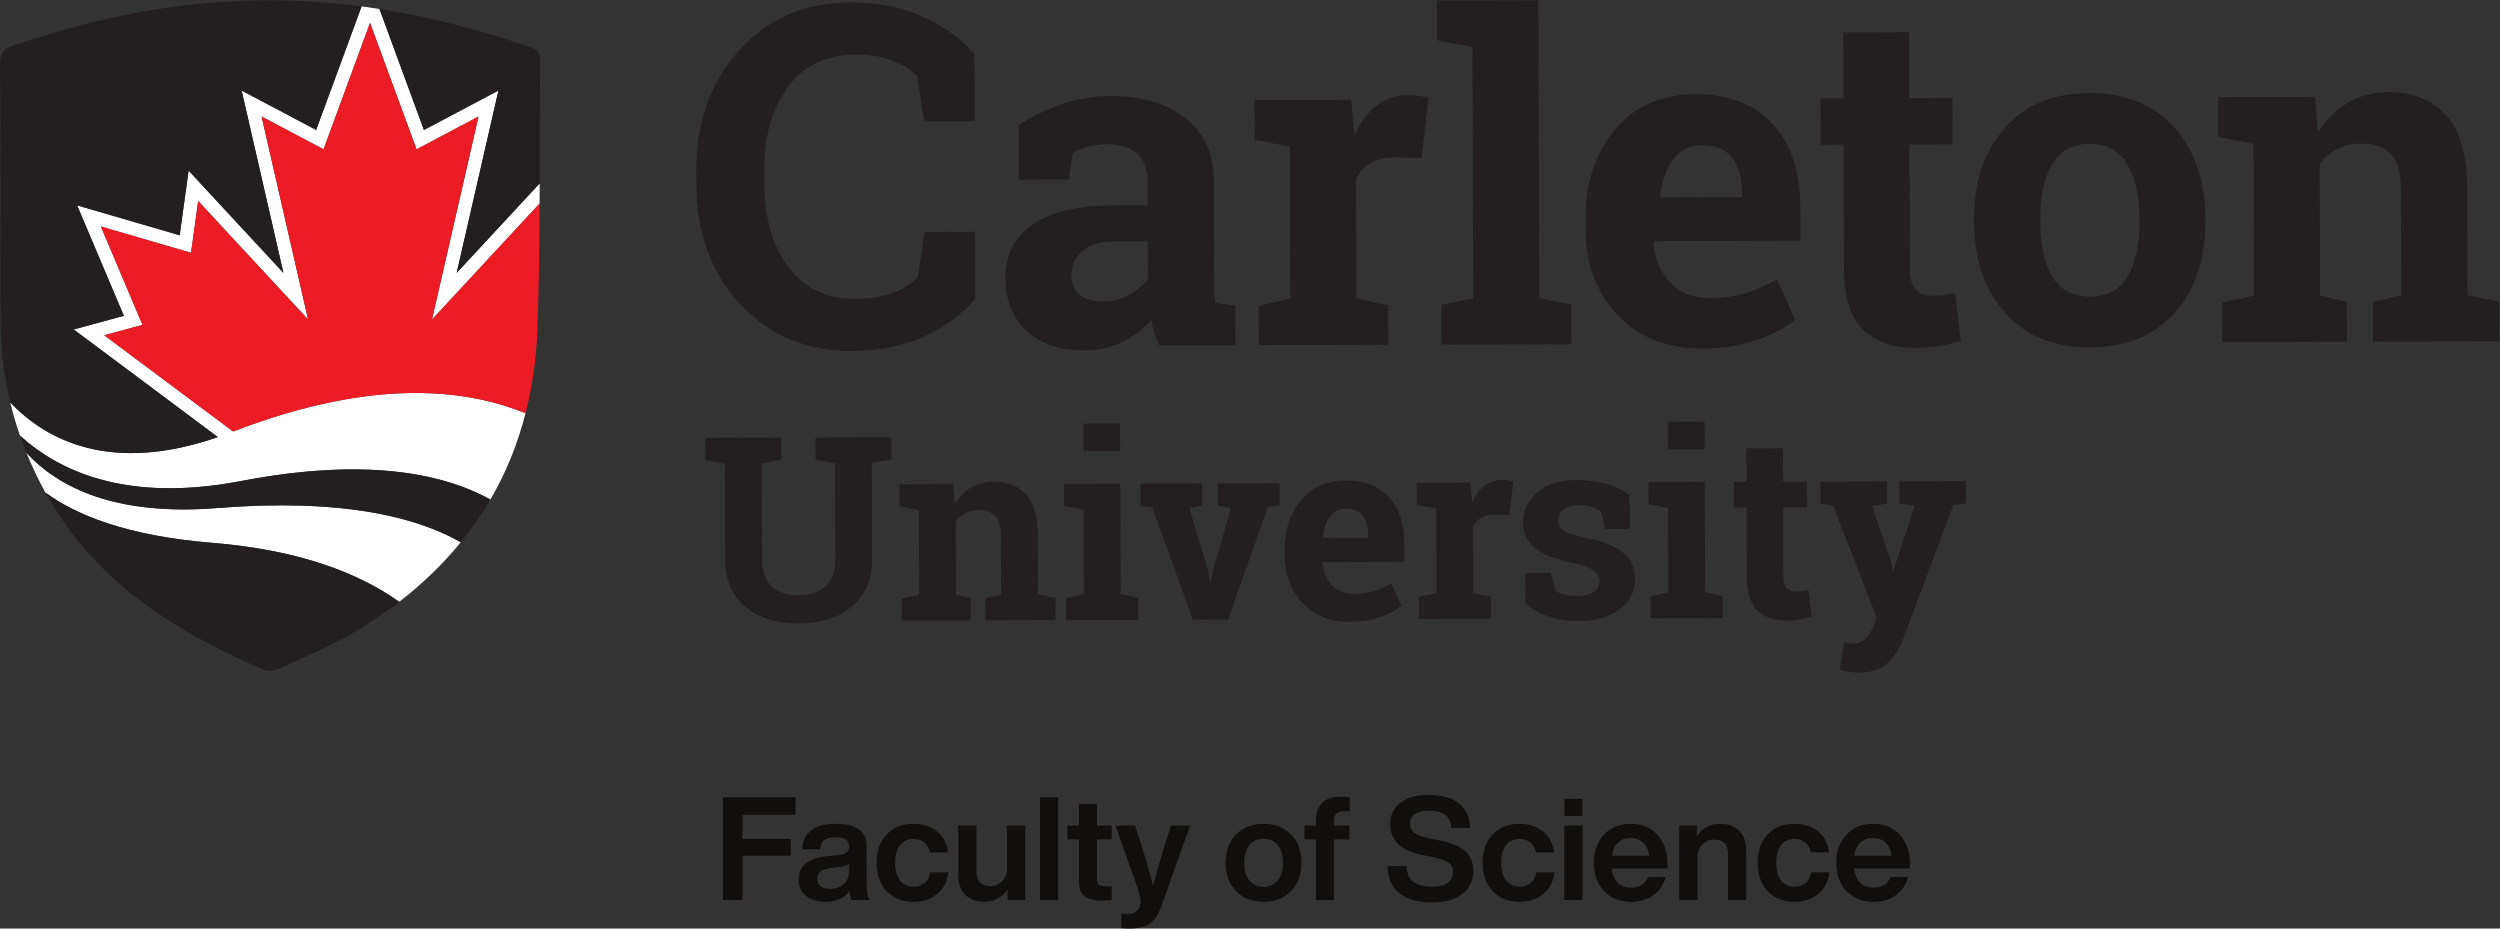 <?xml version="1.0" encoding="UTF-8" standalone="no"?>
<!-- Created with Inkscape (http://www.inkscape.org/) -->

<svg
   version="1.1"
   id="svg2"
   xml:space="preserve"
   width="1810.187"
   height="672.307"
   viewBox="0 0 1810.187 672.307"
   sodipodi:docname="CarletonLogo.eps"
   xmlns:inkscape="http://www.inkscape.org/namespaces/inkscape"
   xmlns:sodipodi="http://sodipodi.sourceforge.net/DTD/sodipodi-0.dtd"
   xmlns="http://www.w3.org/2000/svg"
   xmlns:svg="http://www.w3.org/2000/svg"><rect x="0" y="0" width="1810.187" height="672.307" fill="#333333" stroke="none"/><defs
     id="defs6" /><sodipodi:namedview
     id="namedview4"
     pagecolor="#ffffff"
     bordercolor="#666666"
     borderopacity="1.0"
     inkscape:pageshadow="2"
     inkscape:pageopacity="0.0"
     inkscape:pagecheckerboard="0" /><g
     id="g8"
     inkscape:groupmode="layer"
     inkscape:label="ink_ext_XXXXXX"
     transform="matrix(1.333,0,0,-1.333,0,672.307)"><g
       id="g10"
       transform="scale(0.1)"><path
         d="m 2931.13,3938.07 -584.75,-630.61 252.8,1103.08 -336.67,-178.23 -252.45,686.65 -252.45,-686.65 -336.66,178.23 252.79,-1103.08 -597.22,644.06 -38.8,-281.23 -489.693,142.82 226,-534.17 -207.461,-56.59 699.844,-522.57 c 796.19,307.1 1295.65,217.89 1588.32,99.24 -43.07,-168.16 -106.78,-324.53 -190.91,-468.89 -23.56,12.93 -48.27,25.44 -74.48,37.33 -101.71,46.11 -223.93,83.52 -370.95,105.33 -56.55,8.39 -116.91,14.36 -181,17.76 -17.87,0.94 -36.05,1.68 -54.53,2.2 -35.19,0.99 -71.51,1.18 -108.96,0.53 -165.32,-2.85 -352.77,-22.03 -565.77,-62.89 -8.03,-1.54 -15.85,-2.83 -23.79,-4.27 -38.7,-7.03 -76.4,-12.92 -113.14,-17.72 -534.747,-69.94 -864.817,88.4 -1062.731,268.99 -20.571,59.19 -38.223,119.19 -52.793,179.99 C 254.086,2650.34 603.73,2468.94 1183.26,2669.29 l -782.928,584.62 272.32,74.26 -253.781,599.88 557.113,-162.5 48.446,351.22 515.03,-555.41 -227.01,990.55 404.83,-214.33 246.8,671.26 c 32.45,-4.27 64.81,-8.95 97.11,-13.99 l 241.65,-657.27 404.82,214.33 -226.99,-990.55 450.88,486.25 -0.42,-109.54"
         style="fill:#ffffff;fill-opacity:1;fill-rule:nonzero;stroke:none"
         id="path12" /><path
         d="m 1181.26,2284.02 c -551.526,-44.08 -862.44,109.74 -1037.811,300.23 28.414,-69.91 60.981,-138.65 97.828,-206.15 1.934,-3.55 3.957,-6.98 5.907,-10.51 164.25,-120.56 440.164,-234.99 903.776,-272.51 486.68,-39.39 806.85,-170.44 1017.37,-320.56 127.35,98.27 238.94,206.21 334.63,323.64 -238.31,135.87 -641.23,240.26 -1321.7,185.86"
         style="fill:#ffffff;fill-opacity:1;fill-rule:nonzero;stroke:none"
         id="path14" /><path
         d="M 247.184,2367.59 C 510.426,1891.64 933.395,1622 1422.25,1409.35 c 29.03,-12.63 60.62,-13.29 89.49,0 143.35,66.42 302.59,132.61 436.92,214.45 77.74,47.44 150.96,97.7 219.67,150.72 -210.52,150.12 -530.69,281.17 -1017.37,320.56 -463.612,37.52 -739.526,151.95 -903.776,272.51"
         style="fill:#231f20;fill-opacity:1;fill-rule:nonzero;stroke:none"
         id="path16" /><path
         d="m 1308.13,2430.39 c -616.161,-118.18 -985.317,51.25 -1199.595,246.81 10.848,-31.2 22.414,-62.21 34.914,-92.95 175.371,-190.49 486.285,-344.31 1037.811,-300.23 680.47,54.4 1083.39,-49.99 1321.7,-185.86 59.99,73.62 113.68,151 160.96,232.16 -260.85,143.22 -681.33,229.44 -1355.79,100.07"
         style="fill:#231f20;fill-opacity:1;fill-rule:nonzero;stroke:none"
         id="path18" /><path
         d="m 2707.66,4551.91 -226.99,-990.55 450.88,486.25 c 0.59,220.94 0.23,441.89 2.33,662.75 0.49,40.19 -9.02,62.66 -51.33,77.09 -268.76,92.2 -542.17,163.83 -821.36,207.4 l 241.65,-657.27 404.82,214.33"
         style="fill:#231f20;fill-opacity:1;fill-rule:nonzero;stroke:none"
         id="path20" /><path
         d="m 1183.26,2669.29 -782.928,584.62 272.32,74.26 -253.781,599.88 557.113,-162.5 48.446,351.22 515.03,-555.41 -227.01,990.55 404.83,-214.33 246.8,671.26 c -67.78,8.93 -135.88,16.25 -204.37,21.68 C 1179.93,5076.44 618.184,4985.41 70.543,4794.99 17.566,4776.46 -0.641,4752.84 0.016,4696.59 3.133,4448.11 2.969,3950.82 2.969,3950.82 c 0,-224.04 -2.297,-448.08 0.492,-672.13 C 5.312,3134.3 22.98,2993.77 55.715,2857.22 254.094,2650.14 603.793,2468.96 1183.26,2669.29"
         style="fill:#231f20;fill-opacity:1;fill-rule:nonzero;stroke:none"
         id="path22" /><path
         d="m 2854.86,2798.97 c 37.07,144.92 58.83,298.58 64.59,461.19 8.05,225.84 10.65,451.85 11.68,677.91 l -584.75,-630.61 252.8,1103.08 -336.67,-178.23 -252.45,686.65 -252.45,-686.65 -336.66,178.23 252.79,-1103.08 -597.22,644.06 -38.8,-281.23 -489.693,142.82 226,-534.17 -207.461,-56.59 699.844,-522.57 c 796.3,307.14 1295.8,217.86 1588.45,99.19"
         style="fill:#ed1c24;fill-opacity:1;fill-rule:nonzero;stroke:none"
         id="path24" /><path
         d="m 5295.06,4385.47 -274.47,-0.8 -38.65,245.23 c -36.38,36.15 -82.22,64.69 -137.49,85.62 -55.28,20.89 -120.46,31.27 -195.5,31.05 -160.22,-0.48 -283.36,-59.02 -369.44,-175.64 -86.09,-116.63 -128.84,-268.53 -128.3,-455.71 l 0.19,-64.51 c 0.56,-187.18 44.01,-339.26 130.36,-456.18 86.36,-117.01 207.95,-175.22 364.79,-174.74 72.51,0.17 138.88,10.93 199.11,32.19 60.21,21.22 106.73,50.04 139.5,86.42 l 37.23,245.49 274.46,0.8 1.08,-364.25 c -73.97,-86.25 -168.41,-154.99 -283.34,-206.37 -114.96,-51.33 -243.68,-77.26 -386.18,-77.69 -247.05,-0.73 -449.68,84.26 -607.87,254.98 -158.17,170.72 -237.67,390.11 -238.45,658.27 l -0.19,61.96 c -0.78,267.29 77,487.18 233.3,659.65 156.34,172.49 358.86,259.08 607.61,259.82 142.48,0.43 271.16,-25.11 385.99,-76.65 114.8,-51.51 209.89,-119.74 285.18,-204.69 l 1.08,-364.25"
         style="fill:#231f20;fill-opacity:1;fill-rule:nonzero;stroke:none"
         id="path26" /><path
         d="m 5984.76,3406.16 c 54.11,0.16 103.3,11.97 147.51,35.47 44.22,23.53 78.57,52.95 103.08,88.3 l -0.61,202.99 -183.31,-0.55 c -76.26,-0.25 -134.02,-18.28 -173.3,-54 -39.25,-35.81 -58.81,-78.76 -58.67,-128.77 0.15,-45.14 14.8,-80.32 44,-105.66 29.17,-25.34 69.62,-37.95 121.3,-37.78 z m 311.95,-238.97 c -9.92,22.1 -18.6,44.84 -26.04,68.21 -7.46,23.37 -13.28,46.86 -17.44,70.69 -42.51,-49.34 -94.27,-89.31 -155.27,-119.82 -61.01,-30.47 -130.88,-45.9 -209.61,-46.15 -130.39,-0.38 -234.06,34.8 -310.94,105.49 -76.92,70.73 -115.52,167.19 -115.9,289.4 -0.35,124.66 49.39,221.15 149.24,289.53 99.86,68.38 246.56,102.84 440.12,103.43 l 183.3,0.55 -0.4,130.41 c -0.19,63.96 -18.79,113.51 -55.79,148.67 -37.01,35.15 -91.6,52.64 -163.76,52.43 -41.02,-0.13 -77.5,-4.98 -109.46,-14.5 -31.96,-9.52 -57.77,-20.89 -77.4,-34.07 l -22.96,-142.76 -270.64,-0.8 0.36,295.26 c 65.48,44.47 140.62,82.02 225.41,112.62 84.79,30.57 177.21,46.04 277.28,46.33 164.85,0.48 298.83,-39.52 402.01,-119.97 103.16,-80.5 154.98,-195.38 155.42,-344.64 l 1.62,-549.89 c 0.06,-20.51 0.31,-39.8 0.8,-57.83 0.44,-18.03 1.93,-35.26 4.45,-51.65 l 109.52,-14.46 0.66,-215.26 -414.58,-1.22"
         style="fill:#231f20;fill-opacity:1;fill-rule:nonzero;stroke:none"
         id="path28" /><path
         d="m 6836.48,3384.13 172.12,37.45 -2.44,825.44 -190.78,36.36 -0.65,216.5 525.3,1.55 16.56,-194.31 c 30.95,68.97 71,122.81 120.09,161.51 49.09,38.69 106.04,58.12 170.82,58.32 18.87,0.06 38.75,-1.33 59.68,-4.15 20.93,-2.81 38.35,-6.24 52.32,-10.27 l -37.17,-327.37 -147.64,3.27 c -52.49,-0.16 -95.93,-10.57 -130.31,-31.16 -34.4,-20.61 -60.56,-49.78 -78.48,-87.59 l 1.91,-647.05 172.35,-36.44 0.63,-215.26 -703.66,-2.06 -0.65,215.26"
         style="fill:#231f20;fill-opacity:1;fill-rule:nonzero;stroke:none"
         id="path30" /><path
         d="m 7805.88,4824.11 -0.65,216.52 551.13,1.62 4.94,-1616.8 173.57,-36.44 0.63,-215.27 -706.13,-2.06 -0.65,215.27 173.35,37.45 -4.19,1363.37 -192,36.34"
         style="fill:#231f20;fill-opacity:1;fill-rule:nonzero;stroke:none"
         id="path32" /><path
         d="m 9246.08,4254.77 c -66.43,-0.18 -118.86,-25.76 -157.25,-76.74 -38.39,-50.96 -61.99,-117.84 -70.75,-200.72 l 3.7,-6.12 440.4,1.31 -0.08,31.98 c -0.23,76.24 -18.24,137.09 -54.05,182.5 -35.81,45.41 -89.81,68.02 -161.97,67.79 z m 0.02,-1104.65 c -191.92,-0.54 -345.49,60.52 -460.65,183.2 -115.19,122.68 -173.07,278.77 -173.61,468.19 l -0.15,49.21 c -0.59,197.66 53.25,360.64 161.55,488.89 108.29,128.24 253.87,192.25 436.78,191.96 179.6,0.54 319.17,-53.19 418.74,-161.16 99.54,-107.95 149.61,-254.2 150.16,-438.74 l 0.57,-195.6 -794.7,-2.35 -2.46,-7.36 c 6.83,-87.75 36.36,-159.83 88.62,-216.27 52.24,-56.44 123.05,-84.52 212.44,-84.27 79.56,0.26 145.57,8.41 198,24.59 52.45,16.14 109.77,41.52 172.01,76.15 l 97.84,-221.14 c -54.82,-43.63 -125.85,-80.32 -213.12,-110.12 -87.25,-29.75 -184.6,-44.84 -292.02,-45.18"
         style="fill:#231f20;fill-opacity:1;fill-rule:nonzero;stroke:none"
         id="path34" /><path
         d="m 10370.5,4868.61 0.9,-357.89 233.8,0.69 0.7,-252.18 -233.7,-0.69 2,-677.89 c 0.1,-51.65 10.9,-88.51 32.3,-110.57 21.4,-22.11 50.1,-33.08 86.2,-32.95 24.6,0.04 46.2,1.13 64.6,3.24 18.5,2.1 39.1,5.67 62.1,10.67 l 31.5,-259.52 c -40.1,-12.4 -79.9,-21.77 -119.2,-28.03 -39.4,-6.26 -82,-9.46 -127.9,-9.63 -123.9,-0.33 -219.3,33.42 -286.4,101.29 -67,67.88 -100.8,175.63 -101.2,323.23 l -2,679.08 -124.93,-0.56 -0.75,252.18 124.98,0.57 -1,357.89 358,1.07"
         style="fill:#231f20;fill-opacity:1;fill-rule:nonzero;stroke:none"
         id="path36" /><path
         d="m 11082.6,3833.83 c 0.3,-121.38 21.9,-218.76 64.8,-292.01 42.9,-73.3 111.9,-109.78 207,-109.48 92.7,0.29 160.4,37.36 203.3,111.33 42.8,73.93 64.1,171.18 63.7,291.75 l -0.1,25.85 c -0.3,118.1 -22.4,214.36 -66,288.9 -43.7,74.49 -112.3,111.6 -205.8,111.33 -93.5,-0.27 -161.5,-37.8 -203.9,-112.55 -42.4,-74.79 -63.5,-171.18 -63.1,-289.28 z m -359.3,24.77 c -0.6,198.45 54.5,361.21 165.2,488.26 110.8,127.02 264.2,190.84 460.2,191.43 196.8,0.57 351,-62.14 462.5,-188.07 111.5,-126 167.5,-288.65 168.1,-487.9 l 0.1,-25.85 c 0.6,-200.13 -54.5,-363.28 -165.3,-489.53 -110.7,-126.17 -263.7,-189.59 -458.9,-190.18 -197.6,-0.58 -352.2,61.91 -463.7,187.45 -111.5,125.62 -167.6,288.43 -168.2,488.55 v 25.84"
         style="fill:#231f20;fill-opacity:1;fill-rule:nonzero;stroke:none"
         id="path38" /><path
         d="m 12071.2,3400.15 172.1,37.44 -2.4,825.45 -190.8,36.35 -0.7,216.5 525.3,1.56 16.6,-190.64 c 44.1,68.19 98.4,121.27 163.1,159.18 64.7,37.91 137.2,56.99 217.6,57.24 134.5,0.4 239.6,-41.54 315.3,-125.79 75.7,-84.24 113.8,-216.59 114.4,-397.03 l 1.7,-579.37 172.3,-36.44 0.7,-215.26 -686.5,-2.06 -0.6,215.26 153.6,37.41 -1.7,578.17 c -0.2,89.39 -18.5,152.7 -54.7,189.92 -36.2,37.21 -90.8,55.71 -163.8,55.5 -47.5,-0.15 -90.1,-9.92 -127.8,-29.29 -37.7,-19.4 -69.2,-46.76 -94.5,-82.11 l 2.1,-713.5 145.3,-36.52 0.6,-215.26 -676.6,-1.98 -0.6,215.27"
         style="fill:#231f20;fill-opacity:1;fill-rule:nonzero;stroke:none"
         id="path40" /><path
         d="m 4243.48,2666.69 0.35,-120.36 -106.63,-20.87 1.54,-519.81 c 0.19,-65.69 18,-114.75 53.43,-147.27 35.44,-32.47 83.94,-48.59 145.49,-48.4 62.47,0.16 111.43,16.47 146.91,48.99 35.47,32.43 53.11,81.77 52.92,147.89 l -1.54,519.8 -106.08,20.21 -0.35,120.37 412.42,1.2 0.35,-120.36 -106.63,-20.83 1.54,-519.81 c 0.33,-111.71 -36.24,-198.04 -109.7,-258.87 -73.46,-60.86 -169.93,-91.46 -289.38,-91.81 -119.01,-0.39 -215.19,29.67 -288.56,90.1 -73.36,60.4 -110.2,146.49 -110.53,258.21 l -1.54,519.8 -106.08,20.21 -0.35,120.36 106.01,0.32 199.71,0.58 106.7,0.35"
         style="fill:#231f20;fill-opacity:1;fill-rule:nonzero;stroke:none"
         id="path42" /><path
         d="m 4897.19,1792.46 95.69,20.79 -1.36,458.91 -106.07,20.21 -0.35,120.4 292.05,0.85 9.21,-105.99 c 24.5,37.93 54.73,67.4 90.7,88.51 35.96,21.1 76.27,31.7 120.96,31.81 74.77,0.24 133.21,-23.09 175.31,-69.89 42.07,-46.85 63.26,-120.44 63.57,-220.75 l 0.95,-322.15 95.81,-20.21 0.35,-119.7 -381.64,-1.13 -0.35,119.7 85.44,20.76 -0.96,321.44 c -0.14,49.69 -10.29,84.89 -30.41,105.61 -20.12,20.63 -50.47,30.95 -91.05,30.84 -26.45,-0.08 -50.15,-5.53 -71.09,-16.32 -20.94,-10.75 -38.46,-25.97 -52.52,-45.64 l 1.18,-396.67 80.76,-20.25 0.35,-119.7 -376.18,-1.13 -0.35,119.7"
         style="fill:#231f20;fill-opacity:1;fill-rule:nonzero;stroke:none"
         id="path44" /><path
         d="m 6084.91,2593.45 -199.72,-0.59 -0.44,149.8 199.72,0.59 z m -293.79,-798.34 96.37,20.79 -1.36,458.9 -106.75,20.21 -0.35,120.4 306.41,0.9 1.77,-599.82 95.81,-20.21 0.35,-119.7 -391.9,-1.17 -0.35,119.7"
         style="fill:#231f20;fill-opacity:1;fill-rule:nonzero;stroke:none"
         id="path46" /><path
         d="m 6530.47,2297.35 -69.73,-13.2 98.79,-330.75 13.2,-69.71 h 4.11 l 14.15,69.78 95.45,330.64 -71.16,13.47 -0.35,120.4 335.82,1.02 0.35,-120.4 -64.26,-10.44 -216.38,-610.07 -190.82,-0.54 -220.67,608.74 -64.32,10.05 -0.35,120.4 335.82,1.01 0.35,-120.4"
         style="fill:#231f20;fill-opacity:1;fill-rule:nonzero;stroke:none"
         id="path48" /><path
         d="m 7311.72,2279.9 c -36.94,-0.11 -66.08,-14.33 -87.42,-42.63 -21.35,-28.35 -34.46,-65.54 -39.34,-111.61 l 2.06,-3.42 244.85,0.7 -0.05,17.79 c -0.12,42.41 -10.15,76.25 -30.05,101.48 -19.9,25.27 -49.94,37.81 -90.05,37.69 z m 19.6,-614.11 c -106.69,-0.31 -192.08,33.6 -256.1,101.83 -64.05,68.18 -96.22,154.98 -96.53,260.31 l -0.08,27.33 c -0.32,109.89 29.61,200.5 89.82,271.84 60.2,71.26 141.15,106.89 242.83,106.69 99.86,0.31 177.46,-29.55 232.82,-89.56 55.34,-60.04 83.17,-141.35 83.47,-243.95 l 0.33,-108.76 -441.84,-1.29 -1.35,-4.09 c 3.78,-48.79 20.2,-88.89 49.25,-120.24 29.04,-31.39 68.42,-47 118.13,-46.84 44.21,0.15 80.91,4.67 110.07,13.66 29.15,8.96 61.03,23.09 95.62,42.33 l 54.41,-122.93 c -30.49,-24.26 -69.98,-44.67 -118.49,-61.25 -48.51,-16.55 -102.64,-24.93 -162.36,-25.08"
         style="fill:#231f20;fill-opacity:1;fill-rule:nonzero;stroke:none"
         id="path50" /><path
         d="m 7707.21,1801.07 95.69,20.79 -1.36,458.9 -106.07,20.21 -0.35,120.4 292.04,0.86 9.2,-108.02 c 17.22,38.32 39.48,68.26 66.77,89.79 27.3,21.5 58.95,32.29 94.98,32.4 10.48,0.04 21.55,-0.74 33.17,-2.3 11.64,-1.59 21.32,-3.46 29.09,-5.72 l -20.67,-182 -82.07,1.83 c -29.19,-0.08 -53.34,-5.88 -72.45,-17.33 -19.12,-11.45 -33.67,-27.69 -43.64,-48.67 l 1.07,-359.77 95.81,-20.25 0.35,-119.7 -391.21,-1.13 -0.35,119.71"
         style="fill:#231f20;fill-opacity:1;fill-rule:nonzero;stroke:none"
         id="path52" /><path
         d="m 8853.91,2170.45 -134.06,-0.39 -21.48,92.24 c -13.71,10.91 -30.94,19.98 -51.72,27.22 -20.77,7.25 -43.7,10.83 -68.77,10.75 -35.11,-0.12 -62.89,-8.06 -83.36,-23.83 -20.48,-15.81 -30.68,-35.59 -30.61,-59.31 0.07,-22.35 9.93,-40.88 29.57,-55.6 19.65,-14.8 58.91,-27.8 117.76,-38.98 91.71,-17.99 159.73,-44.59 204.06,-79.79 44.32,-35.24 66.59,-83.83 66.77,-145.83 0.2,-66.58 -28.26,-121.02 -85.35,-163.35 -57.11,-42.36 -132.39,-63.66 -225.85,-63.97 -57.01,-0.16 -109.37,8.02 -157.06,24.53 -47.7,16.51 -90.04,40.18 -127.08,71.1 l -2.54,166.19 139.52,0.39 27.65,-96.37 c 11.88,-9.97 28.1,-17.33 48.63,-22.08 20.54,-4.67 41.96,-7.05 64.31,-6.97 40.58,0.12 71.45,7.48 92.61,22.16 21.16,14.68 31.7,34.5 31.62,59.57 -0.06,21.89 -10.83,40.81 -32.31,56.7 -21.48,15.89 -60.96,29.91 -118.44,42.05 -87.15,17.53 -153,43.66 -197.56,78.43 -44.56,34.77 -66.93,82.2 -67.11,142.4 -0.18,61.99 25.2,115.53 76.13,160.63 50.93,45.05 123.61,67.71 217.99,67.98 57.45,0.2 111.84,-7.39 163.19,-22.74 51.34,-15.38 91.64,-35.08 120.89,-59.15 l 2.6,-183.98"
         style="fill:#231f20;fill-opacity:1;fill-rule:nonzero;stroke:none"
         id="path54" /><path
         d="m 9259.59,2603.22 -199.72,-0.58 -0.45,149.8 199.72,0.58 z m -293.8,-798.38 96.38,20.83 -1.37,458.91 -106.75,20.21 -0.35,120.4 306.41,0.89 1.78,-599.82 95.81,-20.25 0.35,-119.7 -391.91,-1.17 -0.35,119.7"
         style="fill:#231f20;fill-opacity:1;fill-rule:nonzero;stroke:none"
         id="path56" /><path
         d="m 9685.09,2608.67 0.55,-181.22 129.95,0.39 0.41,-140.23 -129.95,-0.39 1.12,-376.85 c 0.07,-28.74 6.07,-49.26 17.96,-61.53 11.89,-12.26 27.86,-18.38 47.93,-18.3 13.68,0.04 25.65,0.66 35.9,1.79 10.26,1.17 21.77,3.16 34.53,5.92 l 17.53,-144.27 c -22.33,-6.89 -44.43,-12.07 -66.31,-15.57 -21.87,-3.47 -45.58,-5.26 -71.11,-5.34 -68.86,-0.19 -121.92,18.58 -159.19,56.31 -37.28,37.73 -56.03,97.66 -56.27,179.7 l -1.12,377.56 -68.88,-0.35 -0.41,140.22 68.88,0.35 -0.55,181.23 199.03,0.58"
         style="fill:#231f20;fill-opacity:1;fill-rule:nonzero;stroke:none"
         id="path58" /><path
         d="m 10679.8,2309.97 -69.1,-10.44 -270.1,-721 c -21.2,-53.39 -49.7,-98.21 -85.4,-134.31 -35.7,-36.13 -89.6,-54.32 -161.6,-54.55 -16.9,-0.04 -32.7,1.28 -47.5,4.01 -14.9,2.69 -32.3,6.5 -52.39,11.45 l 22.79,145.79 c 6.4,-0.94 13,-1.79 19.9,-2.73 6.8,-0.85 12.7,-1.32 17.8,-1.32 33.2,0.11 58.7,8.29 76.5,24.53 17.7,16.24 31.3,36.49 40.9,60.63 l 22.4,56.15 -236.45,608.7 -69.11,10.75 -0.35,120.4 362.51,1.09 0.3,-120.4 -82.7,-13.94 102.1,-295.16 10.4,-53.31 4.1,-0.66 116,349.83 -83.5,13.43 -0.4,120.41 362.5,1.05 0.4,-120.4"
         style="fill:#231f20;fill-opacity:1;fill-rule:nonzero;stroke:none"
         id="path60" /><path
         d="m 4321.33,617.961 h -288.58 v -131.75 h 262.71 v -90.969 h -262.71 v -240.75 h -105.87 v 558.36 h 394.45 v -94.891"
         style="fill:#100f0d;fill-opacity:1;fill-rule:nonzero;stroke:none"
         id="path62" /><path
         d="m 4507.98,215.66 c 29.27,0 53.98,8.231 74.11,24.699 20.11,16.473 30.19,41.172 30.19,74.11 v 36.851 c -9.41,-8.371 -24.83,-13.851 -46.27,-16.461 l -53.33,-6.277 c -26.66,-3.133 -45.48,-9.41 -56.46,-18.82 -10.98,-9.41 -16.47,-22.481 -16.47,-39.211 0,-17.25 5.75,-30.719 17.26,-40.379 11.49,-9.692 28.48,-14.512 50.97,-14.512 z m 216.44,-61.168 h -98.81 c -5.23,9.406 -8.89,25.879 -10.97,49.399 -27.72,-39.211 -71.11,-58.809 -130.19,-58.809 -43.92,0 -79.2,10.578 -105.87,31.758 -26.66,21.172 -39.99,51.101 -39.99,89.789 0,74.23 51.76,116.32 155.27,126.262 l 61.18,5.488 c 19.86,2.609 34.36,7.312 43.52,14.121 9.14,6.781 13.72,17.512 13.72,32.148 0,16.723 -5.49,29.274 -16.46,37.641 -10.99,8.359 -30.08,12.543 -57.26,12.543 -28.76,0 -49.4,-4.703 -61.95,-14.113 -12.54,-9.41 -19.88,-26.149 -21.96,-50.188 h -97.24 c 5.75,92.008 66.39,138.02 181.94,138.02 112.39,0 168.61,-40.52 168.61,-121.551 V 231.34 c 0,-35.559 5.48,-61.168 16.46,-76.848"
         style="fill:#100f0d;fill-opacity:1;fill-rule:nonzero;stroke:none"
         id="path64" /><path
         d="m 4961.26,145.082 c -60.13,0 -108.5,19.207 -145.08,57.637 -36.6,38.422 -54.9,89.793 -54.9,154.101 0,64.301 18.16,115.668 54.51,154.09 36.33,38.43 84.81,57.641 145.47,57.641 52.8,0 95.92,-13.992 129.39,-41.949 33.45,-27.981 53.06,-65.75 58.82,-113.321 h -98.82 c -4.7,24.039 -15.03,42.211 -30.98,54.5 -15.94,12.278 -35.42,18.43 -58.41,18.43 -30.34,0 -54.39,-10.859 -72.15,-32.539 -17.79,-21.711 -26.66,-53.992 -26.66,-96.852 0,-42.879 9.01,-75.172 27.05,-96.851 18.04,-21.707 41.95,-32.547 71.76,-32.547 23.52,0 43.64,6.527 60.38,19.609 16.73,13.059 26.92,32.399 30.58,58.028 h 98.81 c -5.22,-49.149 -25.09,-88.11 -59.6,-116.848 -34.5,-28.762 -77.9,-43.129 -130.17,-43.129"
         style="fill:#100f0d;fill-opacity:1;fill-rule:nonzero;stroke:none"
         id="path66" /><path
         d="m 5470.2,559.141 h 98.81 V 154.492 h -95.67 v 58.817 c -30.85,-45.489 -73.21,-68.227 -127.04,-68.227 -42.88,0 -77.12,12.539 -102.74,37.637 -25.61,25.09 -38.43,61.172 -38.43,108.222 v 268.2 h 98.82 V 307.41 c 0,-51.238 25.35,-76.851 76.07,-76.851 24.04,0 45.09,8.632 63.13,25.882 18.04,17.25 27.05,42.598 27.05,76.071 v 226.629"
         style="fill:#100f0d;fill-opacity:1;fill-rule:nonzero;stroke:none"
         id="path68" /><path
         d="m 5649,154.492 v 558.36 h 98.82 V 154.492 H 5649"
         style="fill:#100f0d;fill-opacity:1;fill-rule:nonzero;stroke:none"
         id="path70" /><path
         d="m 6038.75,483.859 h -79.99 v -218.8 c 0,-13.067 3.53,-22.227 10.58,-27.45 7.06,-5.23 18.95,-7.839 35.69,-7.839 h 33.72 v -75.278 c -24.06,-2.09 -41.31,-3.14 -51.76,-3.14 -43.4,0 -75.28,8.097 -95.68,24.308 -20.39,16.199 -30.58,42.61 -30.58,79.211 v 228.988 h -62.74 v 75.282 h 62.74 V 676.77 h 98.03 V 559.141 h 79.99 v -75.282"
         style="fill:#100f0d;fill-opacity:1;fill-rule:nonzero;stroke:none"
         id="path72" /><path
         d="m 6361.05,559.141 h 103.52 L 6308.5,121.551 C 6292.29,76.59 6271.38,45.09 6245.77,27.051 6220.14,9.02 6183.03,0 6134.41,0 6118.2,0 6103.82,0.781 6091.28,2.34 V 79.988 h 37.64 c 22.47,0 39.21,6.152 50.19,18.434 10.98,12.289 16.47,27.84 16.47,46.66 0,18.816 -6.28,46 -18.83,81.559 l -117.62,332.5 h 106.65 l 32.94,-101.161 c 24.04,-76.339 45.49,-151.621 64.3,-225.859 17.25,64.309 38.94,139.328 65.09,225.07 l 32.94,101.95"
         style="fill:#100f0d;fill-opacity:1;fill-rule:nonzero;stroke:none"
         id="path74" /><path
         d="m 6863.71,226.641 c 32.41,0 58.03,11.23 76.85,33.718 18.82,22.473 28.24,54.621 28.24,96.461 0,41.809 -9.42,73.969 -28.24,96.45 -18.82,22.48 -44.44,33.722 -76.85,33.722 -32.93,0 -58.69,-11.242 -77.25,-33.722 -18.56,-22.481 -27.83,-54.641 -27.83,-96.45 0,-41.84 9.27,-73.988 27.83,-96.461 18.56,-22.488 44.32,-33.718 77.25,-33.718 z m 149,-23.922 c -37.65,-38.43 -87.31,-57.637 -149,-57.637 -61.69,0 -111.5,19.328 -149.4,58.027 -37.91,38.68 -56.85,89.911 -56.85,153.711 0,63.77 18.94,115.012 56.85,153.7 37.9,38.679 87.71,58.031 149.4,58.031 61.69,0 111.35,-19.211 149,-57.641 37.65,-38.422 56.47,-89.789 56.47,-154.09 0,-64.308 -18.82,-115.679 -56.47,-154.101"
         style="fill:#100f0d;fill-opacity:1;fill-rule:nonzero;stroke:none"
         id="path76" /><path
         d="m 7297.39,636.781 c -34,0 -50.98,-16.211 -50.98,-48.621 v -29.019 h 83.13 v -75.282 h -83.13 V 154.492 h -98.02 v 329.367 h -62.74 v 75.282 h 62.74 v 30.589 c 0,38.149 10.58,68.622 31.76,91.36 21.17,22.742 54.76,34.109 100.77,34.109 19.86,0 36.86,-0.789 50.97,-2.347 v -76.071 h -34.5"
         style="fill:#100f0d;fill-opacity:1;fill-rule:nonzero;stroke:none"
         id="path78" /><path
         d="m 7776.53,141.941 c -75.28,0 -133.85,16.86 -175.66,50.579 -41.84,33.73 -63.01,82.468 -63.53,146.261 h 104.31 c 0.5,-41.312 12.94,-70.191 37.24,-86.66 24.31,-16.461 57.9,-24.699 100.77,-24.699 36.6,0 64.56,6.918 83.92,20.777 19.34,13.852 29.01,33.852 29.01,59.992 0,21.957 -8.37,38.688 -25.09,50.188 -16.74,11.5 -46.54,21.691 -89.41,30.59 l -47.05,9.41 c -119.73,22.473 -179.58,78.941 -179.58,169.391 0,47.57 18.16,85.742 54.5,114.492 36.33,28.75 87.17,43.136 152.53,43.136 75.29,0 131.48,-15.957 168.61,-47.839 37.12,-31.899 56.71,-75.559 58.81,-130.969 h -102.73 c -2.09,31.371 -12.55,54.762 -31.37,70.191 -18.82,15.418 -49.4,23.141 -91.76,23.141 -32.92,0 -57.9,-6.152 -74.89,-18.43 -16.99,-12.293 -25.48,-29.16 -25.48,-50.594 0,-22.476 7.85,-39.726 23.53,-51.75 15.68,-12.027 44.17,-22.226 85.48,-30.578 l 48.62,-9.422 c 65.34,-13.066 112.53,-32.679 141.54,-58.808 29.03,-26.149 43.53,-61.699 43.53,-106.66 0,-54.891 -20,-97.239 -59.99,-127.039 -39.99,-29.801 -95.28,-44.7 -165.86,-44.7"
         style="fill:#100f0d;fill-opacity:1;fill-rule:nonzero;stroke:none"
         id="path80" /><path
         d="m 8253.33,145.082 c -60.13,0 -108.5,19.207 -145.08,57.637 -36.6,38.422 -54.9,89.793 -54.9,154.101 0,64.301 18.16,115.668 54.51,154.09 36.33,38.43 84.81,57.641 145.47,57.641 52.8,0 95.92,-13.992 129.39,-41.949 33.45,-27.981 53.06,-65.75 58.82,-113.321 h -98.82 c -4.7,24.039 -15.03,42.211 -30.98,54.5 -15.94,12.278 -35.42,18.43 -58.41,18.43 -30.34,0 -54.39,-10.859 -72.15,-32.539 -17.79,-21.711 -26.66,-53.992 -26.66,-96.852 0,-42.879 9.01,-75.172 27.05,-96.851 18.04,-21.707 41.95,-32.547 71.76,-32.547 23.52,0 43.64,6.527 60.38,19.609 16.73,13.059 26.92,32.399 30.58,58.028 h 98.81 c -5.22,-49.149 -25.09,-88.11 -59.6,-116.848 -34.5,-28.762 -77.9,-43.129 -130.17,-43.129"
         style="fill:#100f0d;fill-opacity:1;fill-rule:nonzero;stroke:none"
         id="path82" /><path
         d="m 8498,611.691 v 92.528 h 97.24 v -92.528 z m -0.79,-457.199 v 404.649 h 98.82 V 154.492 h -98.82"
         style="fill:#100f0d;fill-opacity:1;fill-rule:nonzero;stroke:none"
         id="path84" /><path
         d="m 8857.17,491.699 c -27.19,0 -49.67,-7.98 -67.45,-23.918 -17.77,-15.949 -29.01,-40.133 -33.72,-72.539 h 203.12 c -4.19,29.27 -15.04,52.668 -32.55,70.188 -17.52,17.511 -40.66,26.269 -69.4,26.269 z M 9057.93,349.762 V 326.23 h -302.71 c 3.65,-35.031 14.63,-61.171 32.94,-78.421 18.29,-17.25 42.34,-25.879 72.15,-25.879 45.48,0 76.33,19.34 92.54,58.031 h 94.88 c -10.46,-41.301 -32.42,-74.102 -65.87,-98.422 -33.47,-24.309 -74.25,-36.457 -122.34,-36.457 -60.13,0 -108.74,19.207 -145.86,57.637 -37.13,38.422 -55.69,89.793 -55.69,154.101 0,63.25 18.31,114.36 54.91,153.309 36.58,38.941 84.95,58.422 145.08,58.422 61.17,0 109.78,-20.129 145.85,-60.379 36.08,-40.262 54.12,-93.07 54.12,-158.41"
         style="fill:#100f0d;fill-opacity:1;fill-rule:nonzero;stroke:none"
         id="path86" /><path
         d="m 9343.38,568.551 c 43.38,0 77.9,-12.539 103.51,-37.641 25.62,-25.09 38.43,-61.172 38.43,-108.219 V 154.492 h -98.81 v 251.727 c 0,51.23 -25.36,76.851 -76.06,76.851 -24.06,0 -45.1,-8.621 -63.14,-25.879 -18.04,-17.25 -27.05,-42.609 -27.05,-76.07 V 154.492 h -98.82 v 404.649 h 95.68 v -58.032 c 30.32,44.961 72.41,67.442 126.26,67.442"
         style="fill:#100f0d;fill-opacity:1;fill-rule:nonzero;stroke:none"
         id="path88" /><path
         d="m 9747.24,145.082 c -60.12,0 -108.49,19.207 -145.08,57.637 -36.6,38.422 -54.9,89.793 -54.9,154.101 0,64.301 18.17,115.668 54.51,154.09 36.33,38.43 84.82,57.641 145.47,57.641 52.81,0 95.93,-13.992 129.4,-41.949 33.44,-27.981 53.05,-65.75 58.82,-113.321 h -98.82 c -4.7,24.039 -15.03,42.211 -30.98,54.5 -15.95,12.278 -35.42,18.43 -58.42,18.43 -30.33,0 -54.38,-10.859 -72.15,-32.539 -17.78,-21.711 -26.66,-53.992 -26.66,-96.852 0,-42.879 9.02,-75.172 27.05,-96.851 18.04,-21.707 41.96,-32.547 71.76,-32.547 23.53,0 43.65,6.527 60.38,19.609 16.73,13.059 26.93,32.399 30.59,58.028 h 98.81 c -5.23,-49.149 -25.09,-88.11 -59.6,-116.848 -34.5,-28.762 -77.9,-43.129 -130.18,-43.129"
         style="fill:#100f0d;fill-opacity:1;fill-rule:nonzero;stroke:none"
         id="path90" /><path
         d="m 10173.9,491.699 c -27.2,0 -49.7,-7.98 -67.5,-23.918 -17.8,-15.949 -29,-40.133 -33.7,-72.539 h 203.1 c -4.2,29.27 -15,52.668 -32.6,70.188 -17.5,17.511 -40.6,26.269 -69.3,26.269 z m 200.7,-141.937 V 326.23 h -302.7 c 3.7,-35.031 14.6,-61.171 32.9,-78.421 18.3,-17.25 42.4,-25.879 72.2,-25.879 45.5,0 76.3,19.34 92.5,58.031 h 94.9 c -10.4,-41.301 -32.4,-74.102 -65.9,-98.422 -33.4,-24.309 -74.2,-36.457 -122.3,-36.457 -60.1,0 -108.7,19.207 -145.9,57.637 -37.09,38.422 -55.65,89.793 -55.65,154.101 0,63.25 18.31,114.36 54.95,153.309 36.5,38.941 84.9,58.422 145,58.422 61.2,0 109.8,-20.129 145.9,-60.379 36.1,-40.262 54.1,-93.07 54.1,-158.41"
         style="fill:#100f0d;fill-opacity:1;fill-rule:nonzero;stroke:none"
         id="path92" /></g></g></svg>

